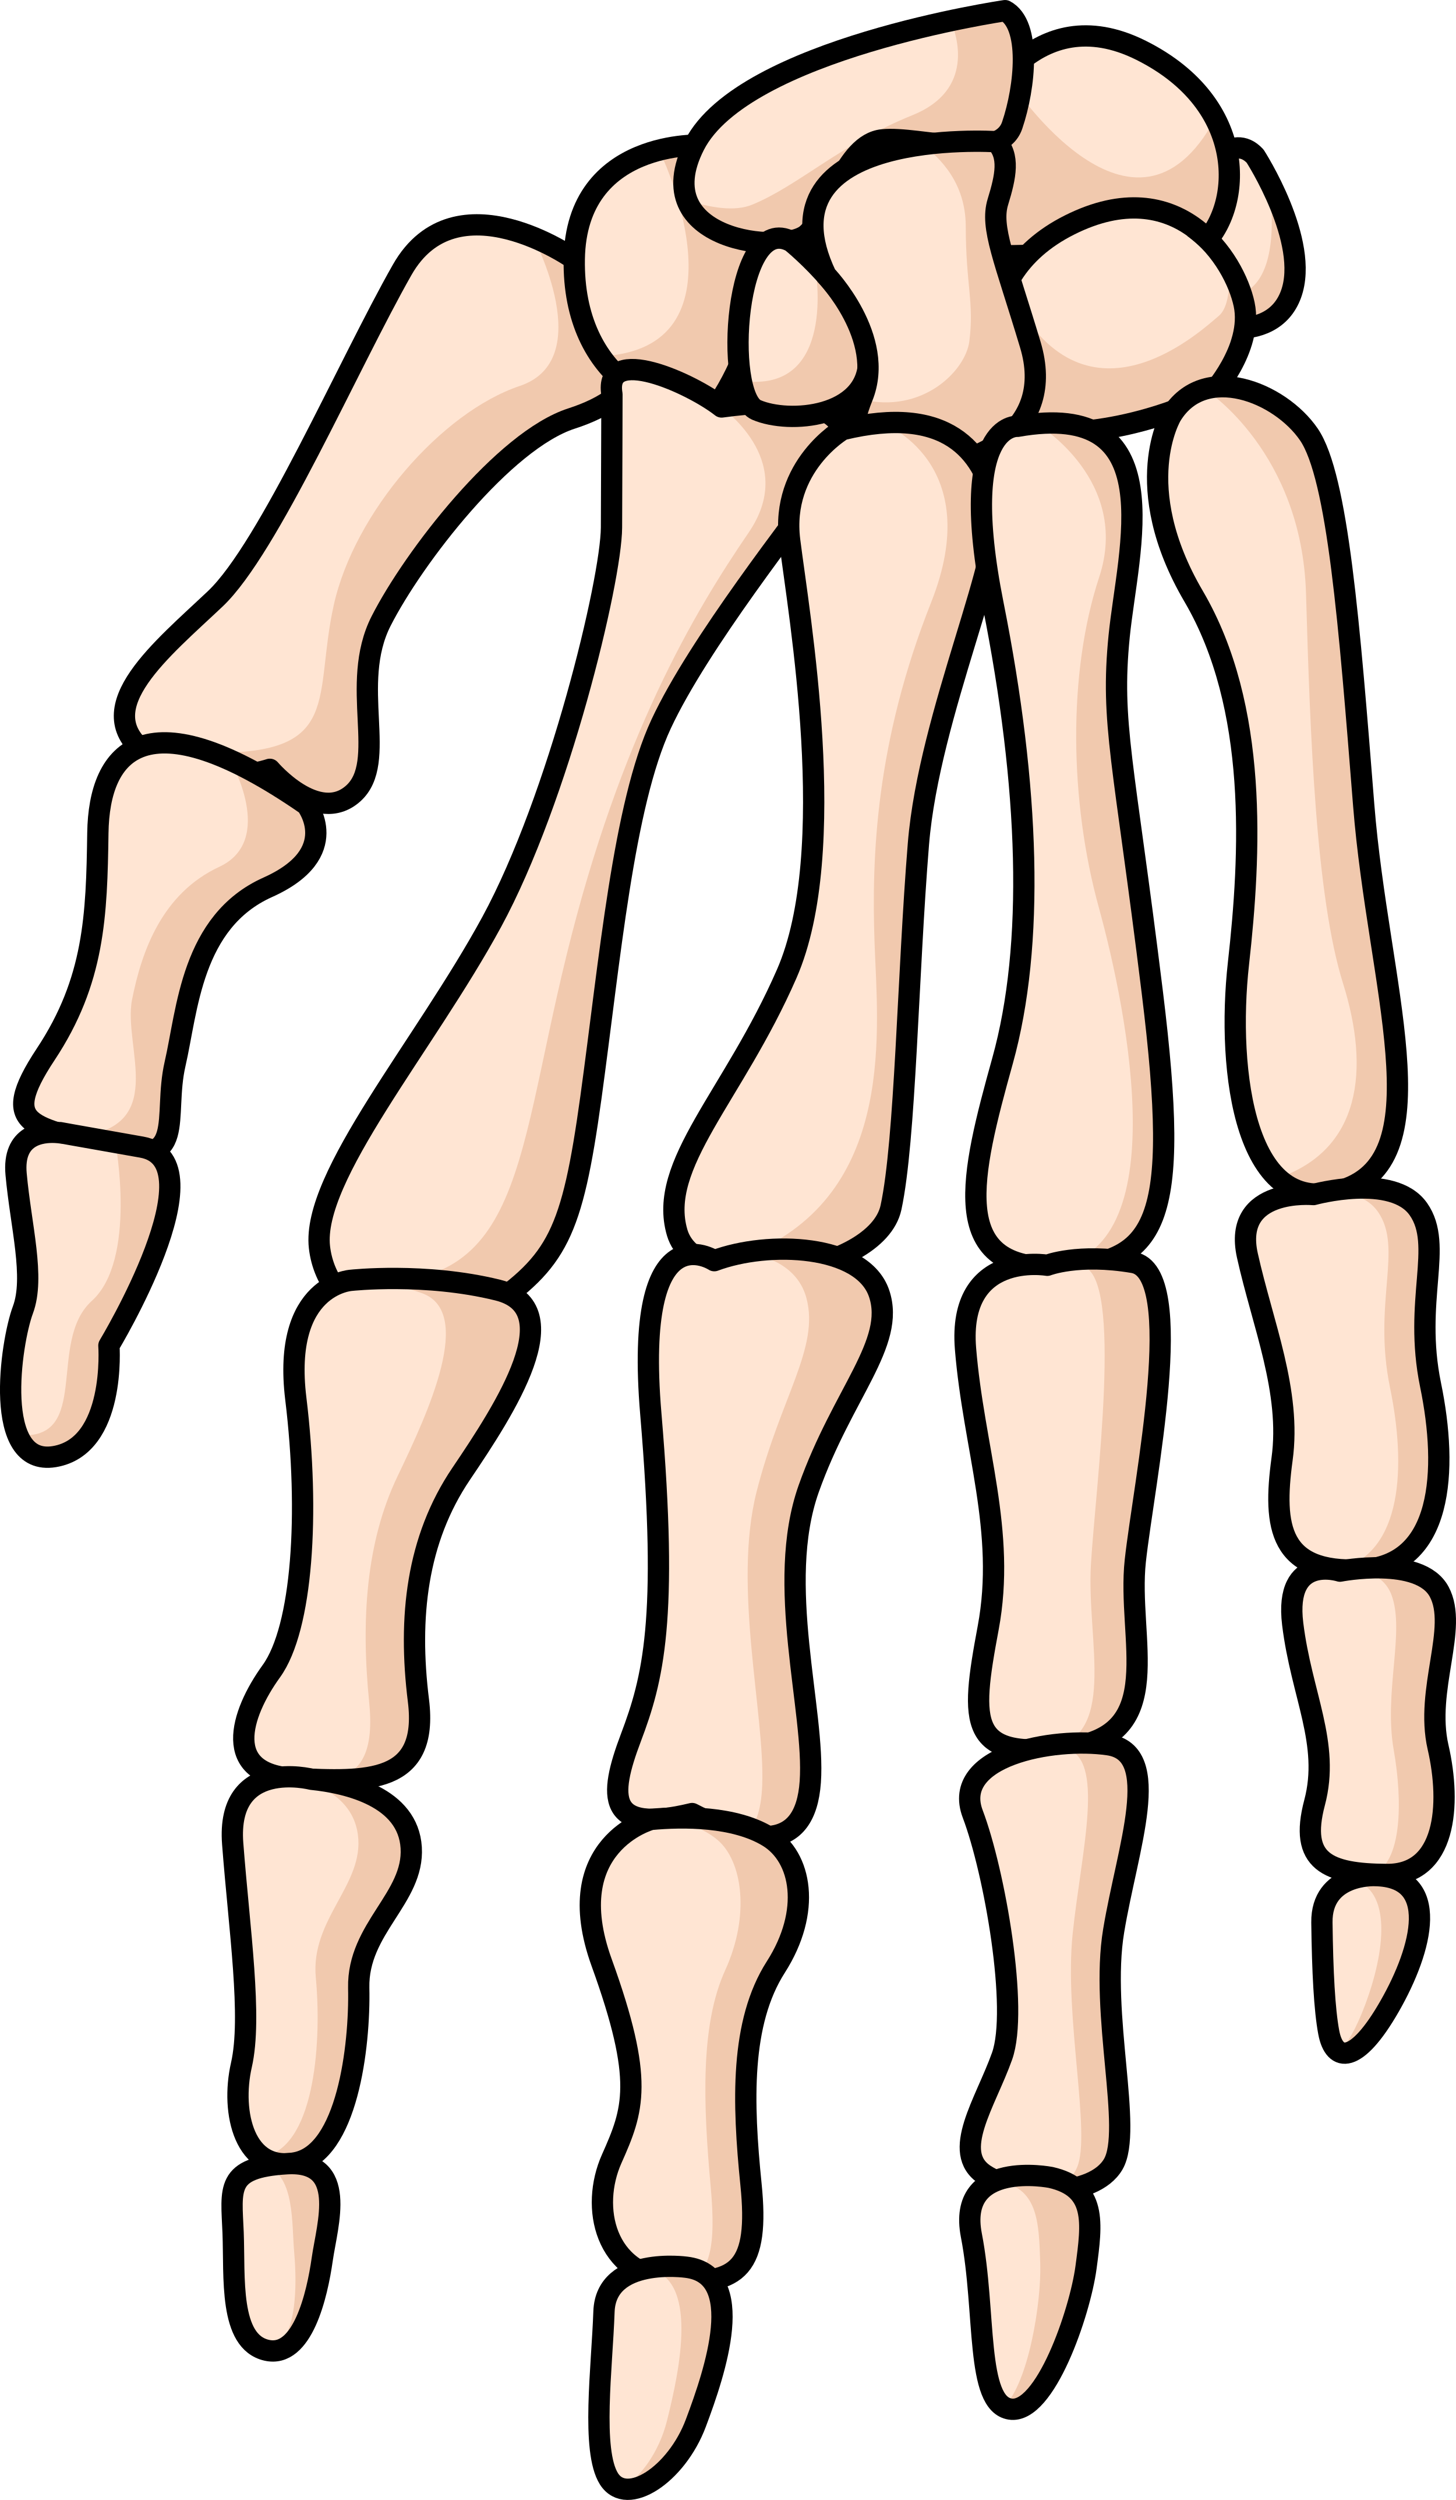 <?xml version="1.0" encoding="utf-8"?>
<!-- Generator: Adobe Illustrator 16.0.0, SVG Export Plug-In . SVG Version: 6.00 Build 0)  -->
<!DOCTYPE svg PUBLIC "-//W3C//DTD SVG 1.1//EN" "http://www.w3.org/Graphics/SVG/1.1/DTD/svg11.dtd">
<svg version="1.1" id="Layer_1" xmlns="http://www.w3.org/2000/svg" xmlns:xlink="http://www.w3.org/1999/xlink" x="0px" y="0px"
	 width="70.956px" height="121.757px" viewBox="0 0 70.956 121.757" enable-background="new 0 0 70.956 121.757"
	 xml:space="preserve">
<g>
	<g>
		<path fill="#FFE5D3" d="M61.166,7.604c0,0,2.688,4.159,1.749,6.727c-0.938,2.566-4.625,1.682-5.933,0.522
			C55.677,13.697,59.007,5.287,61.166,7.604z"/>
		<path fill="#F1C9AE" d="M56.727,13.276c-0.093,0.743-0.025,1.328,0.256,1.578c1.308,1.16,4.995,2.044,5.933-0.522
			c0.537-1.47-0.113-3.459-0.767-4.893l-0.284-0.216C61.864,9.223,63.209,17.395,56.727,13.276z"/>
		
			<path fill="none" stroke="#000000" stroke-width="1.037" stroke-linecap="round" stroke-linejoin="round" stroke-miterlimit="10" d="
			M61.166,7.604c0,0,2.688,4.159,1.749,6.727c-0.938,2.566-4.625,1.682-5.933,0.522C55.677,13.697,59.007,5.287,61.166,7.604z"/>
	</g>
	<path fill="#FFE5D3" d="M47.803,5.433c0,0,2.546-5.615,7.813-2.979c5.269,2.636,4.934,7.638,2.986,9.48
		c-4.48,0.499-8.812-1.752-8.812-1.752L47.803,5.433z"/>
	<path fill="#F1C9AE" d="M48.9,3.781l0.417,0.296c0,0,5.941,9.013,9.894,1.71c1.239,2.368,0.669,4.938-0.609,6.147
		c-4.48,0.499-9.714,0.561-9.714,0.561l-1.085-7.063C47.803,5.433,48.165,4.634,48.9,3.781z"/>
	
		<path fill="none" stroke="#000000" stroke-width="1.037" stroke-linecap="round" stroke-linejoin="round" stroke-miterlimit="10" d="
		M47.803,5.433c0,0,2.546-5.615,7.813-2.979c5.269,2.636,4.934,7.638,2.986,9.48c-4.48,0.499-10.07,0.53-10.07,0.53L47.803,5.433z"
		/>
	<path fill="#FFE5D3" d="M27.986,12.623c0,0-5.767-4.089-8.388,0.521c-2.622,4.613-6.506,13.564-9.109,16.022
		c-2.601,2.459-6.102,5.261-3.52,7.396c2.583,2.136,6.181,0.907,6.181,0.907s2.313,2.727,4.055,1.184
		c1.74-1.544-0.216-5.297,1.37-8.41s5.979-8.796,9.28-9.86C31.159,19.314,32.854,17.058,27.986,12.623z"/>
	<path fill="#F1C9AE" d="M27.855,20.383c3.304-1.068,4.999-3.325,0.131-7.76c0,0-0.827-0.585-1.998-1.064
		c0.002,0.001,3.153,5.961-0.661,7.24c-3.817,1.281-8.06,6.168-9.06,10.665c-1.002,4.496,0.452,7.266-5.924,7.196
		c0.119,0.406,0.275,0.79,0.45,1.158c1.34-0.007,2.356-0.349,2.356-0.349s2.313,2.727,4.055,1.184c1.74-1.544-0.216-5.297,1.37-8.41
		S24.554,21.447,27.855,20.383z"/>
	
		<path fill="none" stroke="#000000" stroke-width="1.037" stroke-linecap="round" stroke-linejoin="round" stroke-miterlimit="10" d="
		M27.986,12.623c0,0-5.767-4.089-8.388,0.521c-2.622,4.613-6.506,13.564-9.109,16.022c-2.601,2.459-6.102,5.261-3.52,7.396
		c2.583,2.136,6.181,0.907,6.181,0.907s2.313,2.727,4.055,1.184c1.74-1.544-0.216-5.297,1.37-8.41s5.979-8.796,9.28-9.86
		C31.159,19.314,32.854,17.058,27.986,12.623z"/>
	<path fill="#FFE5D3" d="M34.236,7.068c0,0-6.157-0.334-6.25,5.555c-0.094,5.891,4.498,7.902,7.031,7.025
		c2.512-3.744,2.514-8.625,2.514-8.625L34.236,7.068z"/>
	<path fill="#F1C9AE" d="M32.264,7.279l0.07,0.507c0,0,4.232,9.219-3.051,9.565c1.528,2.192,4.071,2.873,5.734,2.297
		c2.512-3.744,2.514-8.625,2.514-8.625l-3.295-3.955C34.236,7.068,33.359,7.021,32.264,7.279z"/>
	
		<path fill="none" stroke="#000000" stroke-width="1.037" stroke-linecap="round" stroke-linejoin="round" stroke-miterlimit="10" d="
		M34.236,7.068c0,0-6.157-0.334-6.25,5.555c-0.094,5.891,4.498,7.902,7.031,7.025c2.512-3.744,2.514-8.625,2.514-8.625L34.236,7.068
		z"/>
	<path fill="#FFE5D3" d="M60.632,14.825c0,0-3.231-6.51-8.498-3.874c-5.269,2.636-3.886,8.202-1.938,10.044
		c4.48,0.499,8.812-1.752,8.812-1.752L60.632,14.825z"/>
	<path fill="#F1C9AE" d="M59.896,12.842c0,0,0.195,1.976-0.508,2.55s-6.133,5.757-9.803-0.544c-1.239,2.368-0.669,4.938,0.609,6.147
		c4.48,0.499,8.812-1.752,8.812-1.752l1.625-4.418C60.632,14.825,60.632,13.694,59.896,12.842z"/>
	
		<path fill="none" stroke="#000000" stroke-width="1.037" stroke-linecap="round" stroke-linejoin="round" stroke-miterlimit="10" d="
		M60.632,14.825c-0.458-2.177-3.231-6.51-8.498-3.874c-5.269,2.636-3.886,8.202-1.938,10.044c4.48,0.499,8.812-1.752,8.812-1.752
		S61.09,17.002,60.632,14.825z"/>
	<path fill="#FFE5D3" d="M14.941,39.196c0,0,1.831,2.354-1.893,4.02c-3.724,1.669-3.913,5.984-4.517,8.605
		c-0.603,2.622,0.625,5.128-3.116,4.07c-3.738-1.061-5.569-0.946-3.19-4.539c2.381-3.591,2.487-6.756,2.544-10.779
		C4.826,36.553,7.102,33.77,14.941,39.196z"/>
	<path fill="#F1C9AE" d="M14.941,39.196c-1.42-0.982-2.654-1.694-3.729-2.178c0.02,0.029,2.25,3.908-0.522,5.198
		c-2.784,1.295-3.783,4.089-4.253,6.462c-0.467,2.361,1.909,6.354-2.92,6.705c0.065,0.018,0.138,0.034,0.202,0.053
		c0.541,0.104,1.955,0.379,3.494,0.667c1.485-0.259,0.847-2.231,1.319-4.282c0.604-2.621,0.793-6.937,4.517-8.605
		C16.772,41.55,14.941,39.196,14.941,39.196z"/>
	
		<path fill="none" stroke="#000000" stroke-width="1.037" stroke-linecap="round" stroke-linejoin="round" stroke-miterlimit="10" d="
		M14.941,39.196c0,0,1.831,2.354-1.893,4.02c-3.724,1.669-3.913,5.984-4.517,8.605c-0.603,2.622,0.625,5.128-3.116,4.07
		c-3.738-1.061-5.569-0.946-3.19-4.539c2.381-3.591,2.487-6.756,2.544-10.779C4.826,36.553,7.102,33.77,14.941,39.196z"/>
	<path fill="#FFE5D3" d="M3.081,55.196c0,0-0.148-0.032-0.37-0.043c-0.692-0.037-2.102,0.12-1.926,2.035
		c0.23,2.532,0.925,5.021,0.33,6.612c-0.595,1.594-1.479,7.646,1.537,7.143c3.018-0.504,2.655-5.408,2.655-5.408
		s5.431-8.991,1.601-9.665c-3.827-0.674-3.976-0.706-3.976-0.706"/>
	<path fill="#F1C9AE" d="M6.908,55.87c-0.484-0.086-0.911-0.161-1.285-0.227c0.001,0.002,1.066,5.714-1.148,7.715
		c-2.211,2,0.012,6.848-3.603,6.535c0.314,0.746,0.866,1.201,1.78,1.049c3.018-0.504,2.655-5.408,2.655-5.408
		S10.738,56.544,6.908,55.87z"/>
	
		<path fill="none" stroke="#000000" stroke-width="1.037" stroke-linecap="round" stroke-linejoin="round" stroke-miterlimit="10" d="
		M3.081,55.196c0,0-0.148-0.032-0.37-0.043c-0.692-0.037-2.102,0.12-1.926,2.035c0.23,2.532,0.925,5.021,0.33,6.612
		c-0.595,1.594-1.479,7.646,1.537,7.143c3.018-0.504,2.655-5.408,2.655-5.408s5.431-8.991,1.601-9.665
		c-3.827-0.674-3.976-0.706-3.976-0.706"/>
	<g>
		<path fill="#FFE5D3" d="M29.822,19.203c0,0-0.009,3.913-0.022,6.49c-0.013,2.579-2.567,13.193-5.839,19.212
			c-3.274,6.021-8.78,12.399-8.393,15.838c0.388,3.436,4.764,5.374,8.177,3.026c3.415-2.349,4.128-3.645,5.054-10.328
			c0.922-6.685,1.582-14.235,3.42-18.179c1.839-3.943,6.51-9.83,8.106-12.065c1.6-2.233,1.041-4.22-5.159-3.376
			C33.707,18.677,29.4,16.716,29.822,19.203z"/>
		<path fill="#F1C9AE" d="M32.219,35.263c1.839-3.943,6.51-9.83,8.106-12.065c1.6-2.233,1.041-4.22-5.159-3.376
			c-0.122-0.096-0.269-0.198-0.428-0.303c0.914,0.622,4.027,3.084,1.748,6.417c-2.651,3.877-6.262,9.928-8.878,20.595
			c-2.616,10.662-2.147,17.075-11.557,15.735c0.028,0.05,0.05,0.103,0.077,0.15l0.072,0.117c1.401,2.232,4.785,3.133,7.544,1.236
			c3.415-2.349,4.128-3.645,5.054-10.328C29.721,46.757,30.381,39.206,32.219,35.263z"/>
		
			<path fill="none" stroke="#000000" stroke-width="1.037" stroke-linecap="round" stroke-linejoin="round" stroke-miterlimit="10" d="
			M29.822,19.203c0,0-0.009,3.913-0.022,6.49c-0.013,2.579-2.567,13.193-5.839,19.212c-3.274,6.021-8.78,12.399-8.393,15.838
			c0.388,3.436,4.764,5.374,8.177,3.026c3.415-2.349,4.128-3.645,5.054-10.328c0.922-6.685,1.582-14.235,3.42-18.179
			c1.839-3.943,6.51-9.83,8.106-12.065c1.6-2.233,1.041-4.22-5.159-3.376C33.707,18.677,29.4,16.716,29.822,19.203z"/>
	</g>
	<path fill="#FFE5D3" d="M48.981,0.519c0,0-12.753,1.855-15.142,6.55c-2.387,4.694,4.313,5.354,5.476,4.348s1.867-4.422,3.693-4.606
		c1.825-0.185,5.681,1.17,6.319-0.708C49.966,4.223,50.259,1.195,48.981,0.519z"/>
	<path fill="#F1C9AE" d="M49.328,6.102c0.638-1.879,0.931-4.906-0.347-5.583c0,0-1.07,0.157-2.647,0.491
		c0.295,0.694,1.189,3.366-1.86,4.597c-3.521,1.421-5.553,3.432-7.821,4.363c-0.842,0.345-2.021,0.154-3.171-0.218
		c0.836,2.226,4.945,2.432,5.834,1.664c1.163-1.006,1.867-4.422,3.693-4.606C44.834,6.625,48.689,7.979,49.328,6.102z"/>
	
		<path fill="none" stroke="#000000" stroke-width="1.037" stroke-linecap="round" stroke-linejoin="round" stroke-miterlimit="10" d="
		M48.981,0.519c0,0-12.753,1.855-15.142,6.55c-2.387,4.694,4.313,5.354,5.476,4.348s1.867-4.422,3.693-4.606
		c1.825-0.185,5.681,1.17,6.319-0.708C49.966,4.223,50.259,1.195,48.981,0.519z"/>
	<g>
		<path fill="#FFE5D3" d="M38.572,11.771c0,0,3.852,3.111,3.762,5.844c-0.09,2.731-3.869,3.043-5.473,2.35
			C35.259,19.273,35.796,10.244,38.572,11.771z"/>
		<path fill="#F1C9AE" d="M36.125,18.546c0.145,0.734,0.391,1.27,0.736,1.419c1.604,0.693,5.383,0.382,5.473-2.35
			c0.051-1.563-1.188-3.25-2.257-4.408l-0.338-0.116C39.739,13.091,40.82,19.213,36.125,18.546z"/>
		
			<path fill="none" stroke="#000000" stroke-width="1.037" stroke-linecap="round" stroke-linejoin="round" stroke-miterlimit="10" d="
			M38.572,11.771c0,0,3.852,3.111,3.762,5.844c-0.09,2.731-3.869,3.043-5.473,2.35C35.259,19.273,35.796,10.244,38.572,11.771z"/>
	</g>
	<path fill="#FFE5D3" d="M48.547,6.902c0,0-11.758-0.777-8.293,6.504c0,0,2.942,3.056,1.772,5.934
		c-1.167,2.882,0.254,3.518,2.908,3.424c2.658-0.094,6.532-1.798,5.277-5.977c-1.255-4.176-1.962-5.71-1.58-6.955
		C49.014,8.589,49.221,7.584,48.547,6.902z"/>
	<path fill="#F1C9AE" d="M48.632,9.832c0.382-1.243,0.589-2.248-0.085-2.93c0,0-1.659-0.108-3.547,0.139
		c0.421,0.414,2.062,1.551,2.065,3.99c0.003,2.852,0.416,3.695,0.174,5.595c-0.184,1.435-2.284,3.544-5.253,2.827
		c-1.082,2.779,0.329,3.402,2.948,3.311c2.658-0.094,6.532-1.798,5.277-5.977C48.957,12.611,48.25,11.077,48.632,9.832z"/>
	
		<path fill="none" stroke="#000000" stroke-width="1.037" stroke-linecap="round" stroke-linejoin="round" stroke-miterlimit="10" d="
		M48.547,6.902c0,0-11.758-0.777-8.293,6.504c0,0,2.942,3.056,1.772,5.934c-1.167,2.882,0.254,3.518,2.908,3.424
		c2.658-0.094,6.532-1.798,5.277-5.977c-1.255-4.176-1.962-5.71-1.58-6.955C49.014,8.589,49.221,7.584,48.547,6.902z"/>
	<path fill="#FFE5D3" d="M41.065,20.922c0,0-3.036,1.769-2.582,5.401c0.454,3.631,2.471,15.13-0.143,21.104
		c-2.613,5.976-6.312,9.291-5.34,12.604c0.972,3.31,9.718,2.051,10.422-1.222c0.705-3.272,0.815-11.329,1.336-17.708
		c0.521-6.377,4.308-14.329,3.709-16.692C47.867,22.047,46.204,19.672,41.065,20.922z"/>
	<path fill="#F1C9AE" d="M48.468,24.409c-0.517-2.035-1.828-4.073-5.464-3.801c0.087,0.032,5.063,1.944,2.374,8.729
		c-2.712,6.842-2.901,12.38-2.76,16.533c0.143,4.152,1.064,11.945-5.697,15.041c-0.219,0.371-0.378,0.715-0.493,1.039
		c2.878,0.191,6.549-1.07,6.995-3.142c0.705-3.272,0.815-11.329,1.336-17.708C45.28,34.725,49.066,26.772,48.468,24.409z"/>
	
		<path fill="none" stroke="#000000" stroke-width="1.037" stroke-linecap="round" stroke-linejoin="round" stroke-miterlimit="10" d="
		M41.065,20.922c0,0-3.036,1.769-2.582,5.401c0.454,3.631,2.471,15.13-0.143,21.104c-2.613,5.976-6.312,9.291-5.34,12.604
		c0.972,3.31,9.718,2.051,10.422-1.222c0.705-3.272,0.815-11.329,1.336-17.708c0.521-6.377,4.308-14.329,3.709-16.692
		C47.867,22.047,46.204,19.672,41.065,20.922z"/>
	<path fill="#FFE5D3" d="M49.584,20.764c0,0-2.967-0.257-1.187,8.674c1.779,8.93,2.026,16.592,0.464,22.215
		c-1.565,5.623-2.662,10.129,2.463,10.066c5.125-0.061,6.226-2.067,4.832-13.39c-1.395-11.323-2.039-13.076-1.616-17.338
		C54.966,26.732,57.167,19.416,49.584,20.764z"/>
	<path fill="#F1C9AE" d="M50.614,20.635l-0.001,0.067c0,0,4.5,2.72,2.954,7.408c-1.545,4.689-1.436,10.942-0.019,16.084
		c1.407,5.11,3.879,17.296-2.611,17.507c0.13,0.005,0.246,0.02,0.387,0.018c5.125-0.061,6.226-2.067,4.832-13.39
		c-1.395-11.323-2.039-13.076-1.616-17.338C54.945,26.938,56.952,20.123,50.614,20.635z"/>
	
		<path fill="none" stroke="#000000" stroke-width="1.037" stroke-linecap="round" stroke-linejoin="round" stroke-miterlimit="10" d="
		M49.584,20.764c0,0-2.967-0.257-1.187,8.674c1.779,8.93,2.026,16.592,0.464,22.215c-1.565,5.623-2.662,10.129,2.463,10.066
		c5.125-0.061,6.226-2.067,4.832-13.39c-1.395-11.323-2.039-13.076-1.616-17.338C54.966,26.732,57.167,19.416,49.584,20.764z"/>
	<path fill="#FFE5D3" d="M57.087,20.225c0,0-2.084,3.42,1.083,8.818c3.168,5.401,2.775,12.603,2.185,17.877
		s0.325,12.609,5.125,11.019s1.679-9.935,0.979-18.717c-0.699-8.783-1.26-15.995-2.672-18.062
		C62.374,19.096,58.687,17.625,57.087,20.225z"/>
	<path fill="#F1C9AE" d="M62.271,57.379c0.793,0.738,1.843,1.014,3.209,0.56c4.8-1.591,1.679-9.935,0.979-18.717
		c-0.699-8.783-1.26-15.995-2.672-18.062c-0.99-1.445-3.096-2.596-4.818-2.263l-0.147,0.14c0,0,4.628,3.006,4.825,9.881
		c0.2,6.877,0.479,14.754,1.804,18.977S66.31,56.008,62.271,57.379z"/>
	
		<path fill="none" stroke="#000000" stroke-width="1.037" stroke-linecap="round" stroke-linejoin="round" stroke-miterlimit="10" d="
		M57.087,20.225c0,0-2.084,3.42,1.083,8.818c3.168,5.401,2.775,12.603,2.185,17.877s0.325,12.609,5.125,11.019
		s1.679-9.935,0.979-18.717c-0.699-8.783-1.26-15.995-2.672-18.062C62.374,19.096,58.687,17.625,57.087,20.225z"/>
	<path fill="#FFE5D3" d="M17.108,62.357c0,0-3.372,0.203-2.692,5.766c0.678,5.563,0.328,11.168-1.193,13.271
		c-1.521,2.102-2.437,5.043,1.126,5.223c3.562,0.182,6.547,0.279,6.043-3.789c-0.506-4.064-0.083-7.844,2.082-11.047
		c2.168-3.203,5.328-8.074,1.779-8.949C20.708,61.959,17.108,62.357,17.108,62.357z"/>
	<path fill="#F1C9AE" d="M24.253,62.832c-3.545-0.873-7.145-0.475-7.145-0.475s-0.021-0.002-0.054,0.004
		c0.965,0.027,2.235,0.168,3.502,0.619c2.564,0.914,0.344,5.744-1.184,8.924c-1.524,3.178-1.789,6.951-1.379,11.021
		c0.272,2.719-0.6,3.561-1.974,3.756c2.763,0.037,4.794-0.445,4.371-3.854c-0.506-4.064-0.083-7.844,2.082-11.047
		C24.642,68.578,27.802,63.707,24.253,62.832z"/>
	
		<path fill="none" stroke="#000000" stroke-width="1.037" stroke-linecap="round" stroke-linejoin="round" stroke-miterlimit="10" d="
		M17.108,62.357c0,0-3.372,0.203-2.692,5.766c0.678,5.563,0.328,11.168-1.193,13.271c-1.521,2.102-2.437,5.043,1.126,5.223
		c3.562,0.182,6.547,0.279,6.043-3.789c-0.506-4.064-0.083-7.844,2.082-11.047c2.168-3.203,5.328-8.074,1.779-8.949
		C20.708,61.959,17.108,62.357,17.108,62.357z"/>
	<path fill="#FFE5D3" d="M34.81,61.4c0,0-3.945-2.601-3.093,7.464c0.854,10.064,0.11,12.908-0.974,15.775
		c-1.085,2.865-1.199,4.703,2.985,3.689c2.967,1.537,5.517,1.916,5.76-1.543c0.244-3.459-1.728-9.629-0.076-14.281
		c1.654-4.652,4.24-7.086,3.433-9.498C42.038,60.594,37.446,60.412,34.81,61.4z"/>
	<g>
		<path fill="#F1C9AE" d="M33.239,61.499c0.299-0.144,0.635-0.257,0.986-0.342c-0.347-0.088-0.801-0.104-1.237,0.174
			C33.142,61.413,33.239,61.499,33.239,61.499z"/>
		<path fill="#F1C9AE" d="M30.106,87.324c0.002,0.01,0.001,0.016,0.002,0.02C30.107,87.339,30.108,87.333,30.106,87.324z"/>
		<path fill="#F1C9AE" d="M32.843,88.384c-0.383,0.117-0.714,0.188-1.006,0.227c0.329-0.004,0.713-0.043,1.157-0.123
			C32.945,88.453,32.894,88.421,32.843,88.384z"/>
		<path fill="#F1C9AE" d="M42.845,63.007c-0.676-2.021-4.001-2.474-6.614-1.988c1.406,0.145,2.7,0.816,3.07,2.207
			c0.643,2.424-1.261,4.816-2.432,9.438c-1.168,4.623,0.408,10.816,0.277,14.27c-0.05,1.318-0.36,2.068-0.85,2.408
			c1.749,0.395,3.023-0.16,3.191-2.555c0.244-3.459-1.728-9.629-0.076-14.281C41.066,67.853,43.652,65.419,42.845,63.007z"/>
	</g>
	
		<path fill="none" stroke="#000000" stroke-width="1.037" stroke-linecap="round" stroke-linejoin="round" stroke-miterlimit="10" d="
		M34.81,61.4c0,0-3.945-2.601-3.093,7.464c0.854,10.064,0.11,12.908-0.974,15.775c-1.085,2.865-1.199,4.703,2.985,3.689
		c2.967,1.537,5.517,1.916,5.76-1.543c0.244-3.459-1.728-9.629-0.076-14.281c1.654-4.652,4.24-7.086,3.433-9.498
		C42.038,60.594,37.446,60.412,34.81,61.4z"/>
	<path fill="#FFE5D3" d="M51.037,61.624c0,0-4.376-0.752-3.984,4.067c0.393,4.818,1.986,8.893,1.104,13.598
		c-0.881,4.707-0.973,6.438,3.923,5.826c4.894-0.613,2.831-5.295,3.248-9.102c0.417-3.805,2.57-14.074-0.108-14.526
		C52.54,61.032,51.037,61.624,51.037,61.624z"/>
	<g>
		<path fill="#F1C9AE" d="M49.697,61.733c0,0,0.146-0.072,0.416-0.141c-0.209,0.014-0.438,0.044-0.679,0.099
			C49.594,61.708,49.697,61.733,49.697,61.733z"/>
		<path fill="#F1C9AE" d="M55.219,61.487c-1.784-0.303-3.031-0.143-3.677-0.001c0.362,0.023,0.771,0.081,1.233,0.198
			c1.982,0.51,0.616,10.713,0.39,14.504c-0.226,3.791,1.394,8.51-2.197,9.016c-0.042,0.006-0.075,0.008-0.113,0.012
			c0.372-0.016,0.77-0.045,1.225-0.102c4.894-0.613,2.831-5.295,3.248-9.102C55.744,72.208,57.897,61.939,55.219,61.487z"/>
	</g>
	
		<path fill="none" stroke="#000000" stroke-width="1.037" stroke-linecap="round" stroke-linejoin="round" stroke-miterlimit="10" d="
		M51.037,61.624c0,0-4.376-0.752-3.984,4.067c0.393,4.818,1.986,8.893,1.104,13.598c-0.881,4.707-0.973,6.438,3.923,5.826
		c4.894-0.613,2.831-5.295,3.248-9.102c0.417-3.805,2.57-14.074-0.108-14.526C52.54,61.032,51.037,61.624,51.037,61.624z"/>
	<path fill="#FFE5D3" d="M64.007,58.18c0,0-3.963-0.376-3.217,2.971c0.744,3.349,2.143,6.617,1.689,9.919
		c-0.45,3.305-0.128,5.58,3.859,5.387c3.987-0.191,4.234-4.854,3.38-8.996c-0.854-4.145,0.653-6.788-0.593-8.568
		C67.88,57.109,64.007,58.18,64.007,58.18z"/>
	<path fill="#F1C9AE" d="M69.126,58.893c-0.877-1.257-3.053-1.097-4.267-0.892c0.906,0.058,1.801,0.313,2.291,1.014
		c1.245,1.781-0.263,4.426,0.591,8.569c0.784,3.805,0.632,8.033-2.484,8.852c0.33,0.029,0.684,0.041,1.082,0.021
		c3.987-0.191,4.234-4.854,3.38-8.996C68.865,63.316,70.372,60.673,69.126,58.893z"/>
	
		<path fill="none" stroke="#000000" stroke-width="1.037" stroke-linecap="round" stroke-linejoin="round" stroke-miterlimit="10" d="
		M64.007,58.18c0,0-3.963-0.376-3.217,2.971c0.744,3.349,2.143,6.617,1.689,9.919c-0.45,3.305-0.128,5.58,3.859,5.387
		c3.987-0.191,4.234-4.854,3.38-8.996c-0.854-4.145,0.653-6.788-0.593-8.568C67.88,57.109,64.007,58.18,64.007,58.18z"/>
	<path fill="#FFE5D3" d="M15.18,86.658c0,0-4.163-1.072-3.84,3.137s0.957,8.453,0.424,10.783c-0.53,2.326,0.161,5.244,2.655,4.754
		c2.495-0.494,3.126-5.625,3.063-8.518c-0.06-2.895,2.707-4.377,2.558-6.826C19.89,87.541,16.986,86.841,15.18,86.658z"/>
	<path fill="#F1C9AE" d="M15.18,86.658c0,0-0.504-0.127-1.145-0.121c1.558,0.309,3.168,1.061,3.406,2.818
		c0.327,2.432-2.325,4.092-2.05,6.973c0.275,2.883,0.022,8.039-2.43,8.691c-0.063,0.018-0.121,0.021-0.181,0.035
		c0.423,0.285,0.961,0.41,1.638,0.277c2.495-0.494,3.126-5.625,3.063-8.518c-0.06-2.895,2.707-4.377,2.558-6.826
		C19.89,87.541,16.986,86.841,15.18,86.658z"/>
	
		<path fill="none" stroke="#000000" stroke-width="1.037" stroke-linecap="round" stroke-linejoin="round" stroke-miterlimit="10" d="
		M15.18,86.658c0,0-4.163-1.072-3.84,3.137s0.957,8.453,0.424,10.783c-0.53,2.326,0.161,5.244,2.655,4.754
		c2.495-0.494,3.126-5.625,3.063-8.518c-0.06-2.895,2.707-4.377,2.558-6.826C19.89,87.541,16.986,86.841,15.18,86.658z"/>
	<path fill="#FFE5D3" d="M31.729,88.613c0,0-4.498,1.211-2.407,6.977c2.088,5.77,1.546,7.18,0.488,9.555s-0.332,5.623,2.936,5.912
		c3.27,0.287,4.26-0.66,3.853-4.662c-0.406-4.006-0.526-7.881,1.211-10.594c1.735-2.713,1.265-5.35-0.373-6.348
		C35.798,88.455,33.302,88.466,31.729,88.613z"/>
	<g>
		<path fill="#F1C9AE" d="M29.364,107.496c0,0.012,0.003,0.021,0.004,0.033C29.367,107.517,29.364,107.507,29.364,107.496z"/>
		<path fill="#F1C9AE" d="M37.437,89.453c-1.639-0.998-4.135-0.986-5.707-0.84c0,0-0.02,0.004-0.043,0.012
			c1.066-0.002,2.348,0.199,3.275,0.982c1.215,1.023,1.604,3.666,0.381,6.348c-1.224,2.68-1.072,6.553-0.707,10.561
			c0.271,2.996-0.057,4.271-1.242,4.58c2.751,0.1,3.584-0.979,3.205-4.701c-0.406-4.006-0.526-7.881,1.211-10.594
			C39.545,93.087,39.074,90.451,37.437,89.453z"/>
	</g>
	
		<path fill="none" stroke="#000000" stroke-width="1.037" stroke-linecap="round" stroke-linejoin="round" stroke-miterlimit="10" d="
		M31.729,88.613c0,0-4.498,1.211-2.407,6.977c2.088,5.77,1.546,7.18,0.488,9.555s-0.332,5.623,2.936,5.912
		c3.27,0.287,4.26-0.66,3.853-4.662c-0.406-4.006-0.526-7.881,1.211-10.594c1.735-2.713,1.265-5.35-0.373-6.348
		C35.798,88.455,33.302,88.466,31.729,88.613z"/>
	<path fill="#FFE5D3" d="M47.404,88.347c1.067,2.816,2.241,9.514,1.431,11.795c-0.812,2.279-2.508,4.682-0.844,5.775
		c1.663,1.096,5.289,1.146,6.26-0.508c0.966-1.654-0.65-7.328,0.021-11.369c0.669-4.041,2.444-8.674-0.263-9.064
		C51.3,84.585,46.337,85.531,47.404,88.347z"/>
	<path fill="#F1C9AE" d="M54.009,84.976c-0.884-0.127-2.005-0.109-3.077,0.066c0.34,0.008,0.666,0.041,0.959,0.105
		c2.026,0.445,0.797,5.035,0.382,9.055c-0.416,4.018,0.906,9.719,0.22,11.35c-0.271,0.645-0.857,1.004-1.545,1.146
		c1.394,0.025,2.76-0.367,3.304-1.289c0.966-1.654-0.65-7.328,0.021-11.369C54.94,90,56.716,85.367,54.009,84.976z"/>
	
		<path fill="none" stroke="#000000" stroke-width="1.037" stroke-linecap="round" stroke-linejoin="round" stroke-miterlimit="10" d="
		M47.404,88.347c1.067,2.816,2.241,9.514,1.431,11.795c-0.812,2.279-2.508,4.682-0.844,5.775c1.663,1.096,5.289,1.146,6.26-0.508
		c0.966-1.654-0.65-7.328,0.021-11.369c0.669-4.041,2.444-8.674-0.263-9.064C51.3,84.585,46.337,85.531,47.404,88.347z"/>
	<path fill="#FFE5D3" d="M65.302,76.521c0,0-2.728-0.887-2.304,2.574c0.425,3.463,1.831,5.82,1.066,8.701
		c-0.765,2.879,0.637,3.48,3.52,3.498c2.885,0.018,3.144-3.391,2.498-6.199c-0.647-2.811,1.002-5.814,0.054-7.572
		C69.187,75.761,65.302,76.521,65.302,76.521z"/>
	<g>
		<path fill="#F1C9AE" d="M64.505,76.572c0,0,0.242-0.063,0.593-0.1c-0.215-0.043-0.575-0.086-0.941-0.002
			C64.358,76.5,64.505,76.572,64.505,76.572z"/>
		<path fill="#F1C9AE" d="M70.136,77.523c-0.743-1.381-3.289-1.213-4.354-1.076c0.771,0.033,1.667,0.283,2.026,1.221
			c0.677,1.777-0.382,4.74,0.113,7.563c0.443,2.52,0.401,5.496-1.014,6.047c0.218,0.01,0.441,0.014,0.677,0.018
			c2.885,0.018,3.144-3.391,2.498-6.199C69.435,82.285,71.084,79.281,70.136,77.523z"/>
	</g>
	
		<path fill="none" stroke="#000000" stroke-width="1.037" stroke-linecap="round" stroke-linejoin="round" stroke-miterlimit="10" d="
		M65.302,76.521c0,0-2.728-0.887-2.304,2.574c0.425,3.463,1.831,5.82,1.066,8.701c-0.765,2.879,0.637,3.48,3.52,3.498
		c2.885,0.018,3.144-3.391,2.498-6.199c-0.647-2.811,1.002-5.814,0.054-7.572C69.187,75.761,65.302,76.521,65.302,76.521z"/>
	<path fill="#FFE5D3" d="M12.999,114.468c1.747,0.395,2.46-2.701,2.704-4.428c0.248-1.727,1.271-4.838-1.731-4.656
		c-3.001,0.18-2.699,1.201-2.612,3.357C11.445,110.898,11.15,114.05,12.999,114.468z"/>
	<path fill="#F1C9AE" d="M13.972,105.384c-0.38,0.023-0.706,0.061-0.988,0.109c1.386,0.506,1.23,2.834,1.353,4.211
		c0.14,1.57,0.152,4.301-1.175,4.779c1.627,0.172,2.307-2.771,2.542-4.443C15.951,108.314,16.974,105.203,13.972,105.384z"/>
	
		<path fill="none" stroke="#000000" stroke-width="1.037" stroke-linecap="round" stroke-linejoin="round" stroke-miterlimit="10" d="
		M12.999,114.468c1.747,0.395,2.46-2.701,2.704-4.428c0.248-1.727,1.271-4.838-1.731-4.656c-3.001,0.18-2.699,1.201-2.612,3.357
		C11.445,110.898,11.15,114.05,12.999,114.468z"/>
	<path fill="#FFE5D3" d="M33.441,110.423c0,0-3.912-0.543-4.007,2.164c-0.093,2.709-0.626,6.771,0.244,8.145
		c0.872,1.371,3.291-0.205,4.234-2.721C34.858,115.496,36.443,110.777,33.441,110.423z"/>
	<path fill="#F1C9AE" d="M33.441,110.423c0,0-0.946-0.129-1.918,0.059c2.572,0.432,1.598,4.965,0.974,7.447
		c-0.383,1.51-1.295,2.746-2.194,3.271c1.091,0.285,2.842-1.139,3.61-3.189C34.858,115.496,36.443,110.777,33.441,110.423z"/>
	
		<path fill="none" stroke="#000000" stroke-width="1.037" stroke-linecap="round" stroke-linejoin="round" stroke-miterlimit="10" d="
		M33.441,110.423c0,0-3.912-0.543-4.007,2.164c-0.093,2.709-0.626,6.771,0.244,8.145c0.872,1.371,3.291-0.205,4.234-2.721
		C34.858,115.496,36.443,110.777,33.441,110.423z"/>
	<path fill="#FFE5D3" d="M51.204,106.05c0,0-4.588-0.906-3.865,2.824s0.192,8.203,1.895,8.459c1.699,0.256,3.397-4.707,3.691-6.896
		C53.219,108.25,53.451,106.558,51.204,106.05z"/>
	<path fill="#F1C9AE" d="M51.204,106.05c0,0-1.521-0.295-2.675,0.162c2.05,0.285,2.103,1.934,2.166,4.049
		c0.055,1.852-0.555,5.764-1.771,6.963c0.095,0.055,0.194,0.094,0.309,0.109c1.699,0.256,3.397-4.707,3.691-6.896
		C53.219,108.25,53.451,106.558,51.204,106.05z"/>
	
		<path fill="none" stroke="#000000" stroke-width="1.037" stroke-linecap="round" stroke-linejoin="round" stroke-miterlimit="10" d="
		M51.204,106.05c0,0-4.588-0.906-3.865,2.824s0.192,8.203,1.895,8.459c1.699,0.256,3.397-4.707,3.691-6.896
		C53.219,108.25,53.451,106.558,51.204,106.05z"/>
	<path fill="#FFE5D3" d="M66.999,91.349c0,0-2.608-0.119-2.578,2.285c0.03,2.4,0.126,4.242,0.333,5.35
		c0.277,1.484,1.348,1.559,2.966-1.27C69.338,94.89,70.224,91.388,66.999,91.349z"/>
	<path fill="#F1C9AE" d="M66.999,91.349c0,0-0.539-0.023-1.123,0.176c1.99,0.498,1.63,3.525,0.644,6.139
		c-0.439,1.164-0.87,1.889-1.261,2.262c0.517,0.289,1.363-0.291,2.461-2.211C69.338,94.89,70.224,91.388,66.999,91.349z"/>
	
		<path fill="none" stroke="#000000" stroke-width="1.037" stroke-linecap="round" stroke-linejoin="round" stroke-miterlimit="10" d="
		M66.999,91.349c0,0-2.608-0.119-2.578,2.285c0.03,2.4,0.126,4.242,0.333,5.35c0.277,1.484,1.348,1.559,2.966-1.27
		C69.338,94.89,70.224,91.388,66.999,91.349z"/>
</g>
</svg>
